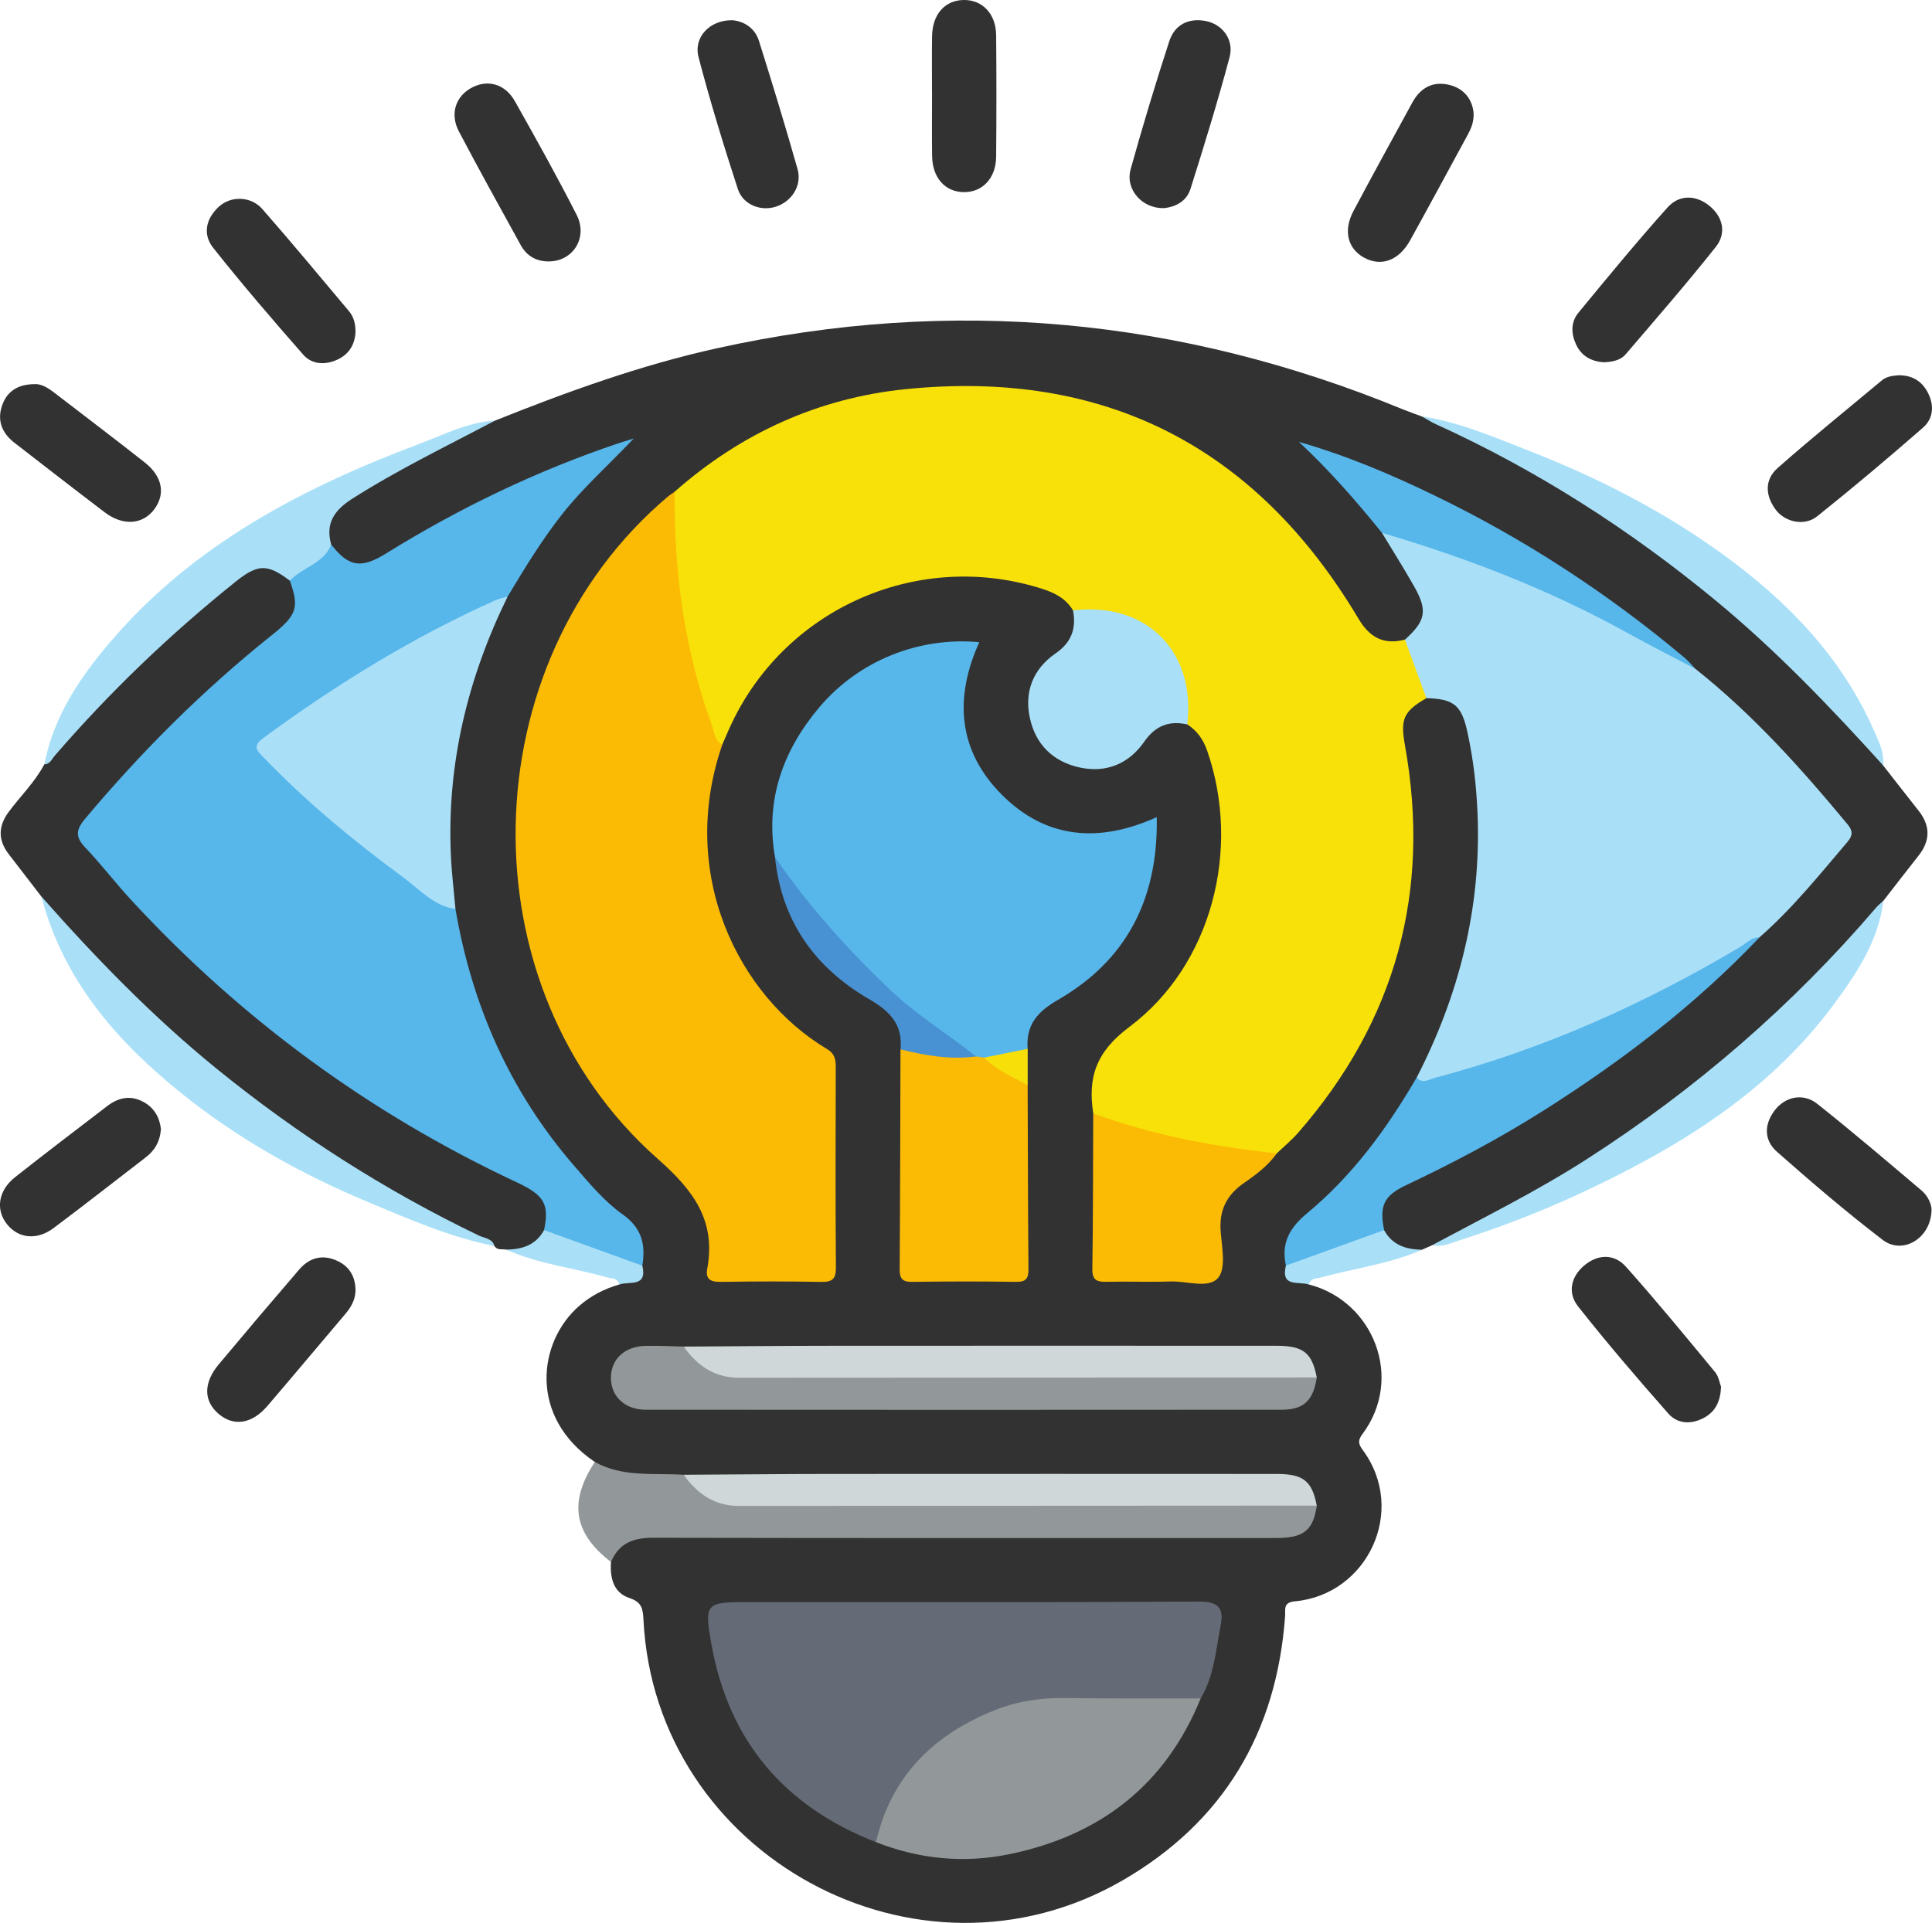 <svg xmlns="http://www.w3.org/2000/svg" id="Layer_2" data-name="Layer 2" viewBox="0 0 651.92 649.03"><defs><style>      .cls-1 {        fill: #323232;      }      .cls-2 {        fill: #a9e0f8;      }      .cls-3 {        fill: #f8e009;      }      .cls-4 {        fill: #929899;      }      .cls-5 {        fill: #f7df0a;      }      .cls-6 {        fill: #cfd7d9;      }      .cls-7 {        fill: #57b6ea;      }      .cls-8 {        fill: #656b76;      }      .cls-9 {        fill: #4891d2;      }      .cls-10 {        fill: #fbbb04;      }    </style></defs><g id="Layer_1-2" data-name="Layer 1"><g><path class="cls-1" d="M200.71,493.43c-22.43-15.11-19.24-40.56-5.24-52.69,3.97-3.44,8.48-5.76,13.49-7.19,2-2.37,6.91-2.09,6.26-6.86.9-6.57-1.56-11.24-6.61-15.76-31.47-28.18-50.16-63.4-56.74-105.06-5.23-36.37.72-70.88,17.26-103.62,10.15-18.97,22.77-36.07,40.06-51.08-27.82,9.56-52.89,21.75-76.77,36.44-10.43,6.41-16.58,5.36-22.16-3.95-2.07-7.14.88-12.27,6.77-15.95,15.95-9.98,31.94-19.89,50.02-25.75,24.41-9.77,49.08-18.71,74.85-24.41,79.39-17.56,156.51-10.23,231.55,20.64,2.07.85,4.19,1.57,6.29,2.36,15.29,4.89,29.31,12.49,43.05,20.57,32.8,19.27,62.5,42.65,89.21,69.62,8.46,8.54,17.81,16.65,23.48,27.67,3.97,5.07,7.91,10.16,11.91,15.21,4.03,5.09,4,10.11-.02,15.2-3.99,5.05-7.92,10.16-11.87,15.24-4.07,9.36-11.94,15.83-18.72,22.83-34.71,35.88-74.39,65.25-119.07,87.74-4.62,2.32-9.34,4.47-14.42,5.65-1.16.51-2.31,1.02-3.47,1.53-6.12,2.11-10.42-.2-13.49-5.52-3.02-9.02-1.35-13.35,7.81-17.81,24.12-11.76,47.41-24.88,69.1-40.75,17.45-12.77,34.03-26.55,49.18-42,9.83-9,18.33-19.19,26.99-29.27,3.3-3.84,3.41-6.42.13-10.38-14.86-17.88-30.98-34.49-48.66-49.6-20.07-17.85-42.17-32.84-65.43-46.21-19.95-11.46-40.87-20.76-63.09-28.7,8.96,9.32,18.52,17.39,25.28,27.95,3.98,6.18,8.61,11.96,11.72,18.67,3.92,8.45,2.66,13.11-5,18.99-9.58,1.75-12.81.43-18.04-8.83-13.25-23.46-31.39-42.07-54.59-55.77-57.72-34.08-127.26-24.88-173.27,14.98-29.75,25.24-46.91,57.39-51.48,95.89-5.6,47.22,9.34,87.87,41.48,122.52,3.99,4.3,8.6,8.03,13.27,11.51,6.41,4.78,9,10.62,8.88,18.53-.24,16.55-1.64,14.6,14.9,14.72,6.09.04,12.19-.08,18.28.03,4.14.07,6.34-1.41,6.34-5.83-.01-20.95.03-41.91-.02-62.86-.01-4.1-2.25-6.59-5.39-8.76-20.61-14.25-32.29-34.1-36.74-58.48-2.74-15.02-.9-29.59,4.13-43.88,14.84-37.43,47.02-58.91,87.19-58.05,8.14.17,16.11,1.74,23.81,4.46,4.09,1.44,7.92,3.36,9.71,7.75,2.01,7.08-.19,12.47-5.86,17.24-10.37,8.72-10.91,21.27-1.77,29.98,8.73,8.32,20.98,7.15,29.52-3.19,4.66-5.64,9.75-8.59,17.02-5.38,4.01,1.84,5.96,5.31,7.37,9.21,12.38,34.36.24,75.78-29.26,97.26-6.99,5.09-10.69,10.36-9.38,18.95.37,2.42.12,4.94.1,7.41.23,15.29,0,30.57.13,45.86.06,7.51.64,8.08,8.08,8.14,8.33.07,16.67-.03,25,.03,4.19.03,6.87-1.73,6.12-5.94-2.9-16.19,5.24-26.43,17.94-34.41.57-.36,1.02-.88,1.48-1.37,25.32-25.16,40.57-55.16,44.8-90.81,1.83-15.41.94-30.51-1.86-45.63-1.81-9.79.24-13.84,9.25-18.42,9.24-.08,13.56,3.17,15.48,12.47,5.8,28.04,4.78,55.87-3.3,83.38-3.37,11.47-7.63,22.59-13.51,33.03-10.01,18.27-22.65,34.55-38.43,48.16-5.23,4.52-7.22,9.33-6.33,15.79-.42,4.56,4.32,4.31,6.26,6.67,21.77,5.59,32.18,31.64,18.03,50.53-1.5,2-1.41,3.26.05,5.22,15.24,20.49,1.68,48.96-22.81,51.19-4.09.37-3.14,2.78-3.31,5.06-2.85,39.19-20.79,69.45-54.89,89.16-69.19,39.99-157.69-8.38-161.62-88.04-.18-3.59-.51-5.91-4.7-7.28-5.46-1.79-6.62-6.85-6.26-12.18-.65-6.17,3.57-8.26,8.36-9.6,3.5-.98,7.18-.62,10.79-.62,67.27-.02,134.54.01,201.81-.03,10.79,0,12.45-1.05,15.14-8.72-1.03-5.92-4.99-8.18-10.55-8.48-2.93-.16-5.87-.12-8.8-.12-59.36,0-118.71,0-178.07,0-4.51,0-9.03-.03-13.53-.19-6.08.11-12.2.49-18.22-.32-4.58-.61-9.55-1.03-12.38-5.71Z"></path><path class="cls-1" d="M170.86,421.77c-1.36-.28-3,.35-3.99-1.19-33.22-13.66-62.81-33.3-90.81-55.45-20-15.82-38.63-33.14-55.36-52.43-2.69-3.1-4.63-6.63-6.73-10.09-3.69-4.79-7.4-9.58-11.07-14.38-3.62-4.73-3.51-9.42.04-14.2,3.98-5.36,8.85-10.07,12.01-16.04,8.78-12.84,19.55-23.97,30.85-34.49,10.34-9.63,20.92-19.03,31.92-27.95,8.07-6.54,13.32-6.63,20.87-.21,3.98,8.41,2.96,13.17-4.7,19.39-14.36,11.67-28.1,24-41.1,37.18-7.78,7.88-14.73,16.45-22.05,24.71-3.06,3.46-2.53,6.03.24,9.37,32.55,39.33,70.98,71.61,115.44,96.79,10.22,5.79,20.83,10.79,31.21,16.26,7.96,4.19,9.57,8.65,6.66,17.24-3.07,5.26-7.32,7.67-13.44,5.5Z"></path><path class="cls-4" d="M200.71,493.43c9.44,5.3,19.89,3.66,30.01,4.34,10.71,8.97,23.47,8.54,36.42,8.49,55.17-.22,110.34-.12,165.51-.05,3.96,0,8.18-.91,11.69,1.98-1.28,8.41-4.4,10.92-13.82,10.92-70.12.01-140.23.06-210.35-.08-6.62-.01-11.39,1.94-14,8.18-12.64-9.73-14.34-20.27-5.45-33.77Z"></path><path class="cls-2" d="M97.81,196c-7.61-5.77-10.8-5.7-18.4.4-22.11,17.74-42.49,37.27-60.99,58.73-.96,1.12-1.55,2.82-3.45,2.86,3.11-16.22,12.04-29.41,22.48-41.59,27.91-32.6,64.58-51.75,103.96-66.55,8.36-3.14,16.44-7.38,25.64-7.9-16.17,8.55-32.66,16.5-48.14,26.35-6.05,3.85-9.19,8.29-7.15,15.5-1.05,8.17-7.69,9.97-13.95,12.21Z"></path><path class="cls-2" d="M635.47,258.38c-17.8-19.69-36.11-38.84-56.65-55.78-28.94-23.87-60.24-43.95-94.43-59.49-1.61-.73-3.11-1.72-4.66-2.59,12.77,1.97,24.57,7.08,36.44,11.72,23.32,9.12,45.5,20.49,65.79,35.31,21.36,15.61,39.31,34.11,50.2,58.64,1.73,3.89,3.72,7.71,3.3,12.19Z"></path><path class="cls-2" d="M483.29,420.25c17.6-9.44,35.51-18.3,52.35-29.14,36.62-23.56,69.16-51.72,97.44-84.79.72-.84,1.61-1.53,2.42-2.3-1.61,13.47-8.9,24.37-16.61,34.84-22.02,29.86-52.62,48.53-85.56,63.88-13.25,6.18-26.91,11.43-40.86,15.9-2.97.95-5.89,2.41-9.19,1.61Z"></path><path class="cls-2" d="M13.98,302.61c18.33,20.74,37.55,40.56,59.08,58.07,27.34,22.22,56.79,41.08,88.55,56.36,1.86.89,4.49.93,5.26,3.54-15.07-3.01-29.08-9.16-43.12-15.05-22.49-9.43-43.66-21.3-62.67-36.63-21.89-17.64-39.8-38.25-47.1-66.29Z"></path><path class="cls-1" d="M651.76,408.26c-.09,9.72-9.74,15.38-16.45,10.25-12.3-9.41-24.08-19.51-35.69-29.75-4.38-3.86-4.45-9.15-.79-13.98,3.53-4.65,9.61-5.99,14.35-2.23,11.96,9.49,23.57,19.41,35.23,29.28,2.29,1.94,3.33,4.74,3.36,6.44Z"></path><path class="cls-1" d="M541.14,122.28c-4.13-.29-7.42-2.04-9.24-5.83-1.77-3.69-1.94-7.67.69-10.87,9.87-12,19.75-24.02,30.12-35.59,3.92-4.37,9.55-4.24,14.11-.51,4.57,3.73,5.84,9.2,2.15,13.85-9.8,12.35-20.15,24.25-30.4,36.23-1.83,2.14-4.66,2.6-7.43,2.71Z"></path><path class="cls-1" d="M119.97,435.09c.08,3.35-1.41,6.02-3.53,8.5-8.76,10.3-17.41,20.7-26.22,30.96-5.26,6.12-11.38,6.99-16.46,2.66-5.09-4.34-5.17-10.46.05-16.71,8.96-10.72,18-21.38,27.11-31.97,3.22-3.74,7.32-5.2,12.14-3.29,4.43,1.75,6.73,5.1,6.9,9.86Z"></path><path class="cls-1" d="M580.75,468.11c-.25,5.01-1.95,8.45-5.97,10.53-4.32,2.23-8.78,1.93-11.84-1.54-10.41-11.82-20.68-23.79-30.44-36.15-3.61-4.56-2.47-10.04,2.13-13.87,4.6-3.83,10.08-3.95,14.02.47,10.34,11.59,20.19,23.61,30.09,35.58,1.21,1.46,1.5,3.67,2.01,4.98Z"></path><path class="cls-1" d="M314.49,31.75c0-6.51-.08-13.02.02-19.53.11-7.38,4.31-12.11,10.64-12.22,6.33-.11,10.91,4.65,10.98,11.88.13,13.69.12,27.39,0,41.08-.07,7.21-4.67,12-10.97,11.89-6.3-.1-10.54-4.87-10.64-12.22-.1-6.96-.02-13.92-.02-20.88Z"></path><path class="cls-1" d="M119.96,111.94c-.19,4.45-2.26,7.74-6.33,9.54-4.06,1.79-8.41,1.52-11.29-1.75-10.38-11.82-20.64-23.77-30.41-36.09-3.62-4.57-2.45-9.9,1.97-13.92,4.05-3.68,10.78-3.54,14.61.83,9.94,11.32,19.54,22.94,29.24,34.47,1.66,1.97,2.22,4.37,2.2,6.92Z"></path><path class="cls-1" d="M247.2,6.83c3.79.38,7.5,2.51,8.91,7.01,4.52,14.35,8.9,28.74,13.01,43.21,1.57,5.54-1.92,10.97-7.33,12.71-5.05,1.63-11.07-.61-12.81-5.94-4.79-14.72-9.35-29.54-13.26-44.51-1.78-6.81,3.85-12.65,11.47-12.48Z"></path><path class="cls-1" d="M392.81,70.25c-7.43.22-13.18-6.33-11.3-13.11,4.03-14.49,8.38-28.9,13.03-43.2,1.82-5.6,6.5-7.98,12.37-6.84,5.61,1.09,9.55,6.35,8,12.16-3.98,14.95-8.56,29.76-13.21,44.52-1.33,4.22-5.12,6.07-8.91,6.47Z"></path><path class="cls-1" d="M497.24,38c.16,3.31-.92,5.52-2.1,7.7-6.43,11.8-12.78,23.64-19.3,35.39-3.83,6.91-9.8,9.03-15.59,5.85-5.52-3.04-7.05-9.12-3.54-15.73,6.51-12.27,13.22-24.42,19.86-36.61,2.83-5.19,7.25-7.42,12.95-5.82,4.77,1.34,7.27,5,7.71,9.22Z"></path><path class="cls-1" d="M185.1,88.24c-4.2-.02-7.4-1.89-9.39-5.51-7.03-12.75-14.09-25.49-20.87-38.38-3.15-6-1.04-12.02,4.56-14.88,5.31-2.71,11.07-1.1,14.33,4.68,7.15,12.68,14.25,25.41,20.85,38.38,3.92,7.7-1.3,15.77-9.49,15.7Z"></path><path class="cls-1" d="M640.71,126.66c4.47-.01,7.78,1.9,9.83,5.9,2.23,4.33,1.81,8.76-1.68,11.8-11.7,10.22-23.59,20.24-35.73,29.94-4.23,3.38-10.8,1.95-13.94-2.26-3.55-4.76-3.83-10.12.63-14.06,11.47-10.14,23.41-19.76,35.16-29.58,1.65-1.38,3.68-1.58,5.72-1.75Z"></path><path class="cls-1" d="M54.31,381.02c-.32,4.38-2.15,7.32-5.17,9.64-10.36,7.96-20.63,16.04-31.09,23.86-5.61,4.2-11.82,3.49-15.66-1.29-3.96-4.92-3-11.42,2.73-15.94,10.26-8.09,20.66-16,31.02-23.94,3.66-2.8,7.62-3.81,11.98-1.58,4,2.05,5.73,5.49,6.18,9.25Z"></path><path class="cls-1" d="M11.53,129.65c2.32-.18,4.62,1.22,6.79,2.89,10.17,7.82,20.4,15.58,30.48,23.51,6.03,4.75,7.11,10.67,3.26,15.84-3.87,5.2-10.55,5.71-16.71,1.04-10.22-7.76-20.35-15.64-30.49-23.5-4.42-3.42-6-7.9-3.95-13.12,1.72-4.36,5.25-6.59,10.62-6.65Z"></path><path class="cls-2" d="M170.86,421.77c5.34-.07,9.98-1.52,12.72-6.59,2.29-.91,4.36-.01,6.44.78,6.85,2.6,13.74,5.11,20.77,7.22,2.37.71,4.49,1.93,5.96,4.03,1.74,7.43-4.46,5.14-7.8,6.34-.51-2.36-2.49-1.95-4.18-2.43-11.28-3.21-23.1-4.45-33.91-9.35Z"></path><path class="cls-2" d="M441.68,433.55c-3.38-1.16-9.6,1.12-7.78-6.37.53-1.3,1.4-2.3,2.77-2.69,8.8-2.53,17.18-6.19,25.81-9.19,1.49-.52,3.03-.76,4.57-.1,2.76,5.09,7.42,6.51,12.77,6.61-10.83,4.82-22.63,6.2-33.94,9.33-1.71.47-3.65.12-4.2,2.43Z"></path><path class="cls-3" d="M481.31,235.64c-7.7,4.48-8.83,7.01-7.24,15.89,8.86,49.31-3.02,92.95-36.01,130.77-2.19,2.51-4.8,4.66-7.22,6.98-4.13,2-8.47.81-12.56.31-14.96-1.83-29.67-5.01-43.89-10.13-2.16-.78-4.13-1.76-5.5-3.67-1.87-12.21.94-20.76,12.19-29.19,27.93-20.9,37.74-60.16,26.27-93.18-1.32-3.81-3.39-6.78-6.74-8.93-1.25-1.76-1.12-3.79-1.23-5.79-1.06-18.9-12.57-30.38-31.52-31.45-2-.11-4.05.01-5.8-1.24-2.33-3.9-5.97-5.84-10.18-7.2-41.33-13.33-86.17,5.95-104.91,45.18-1.16,2.43-2.18,4.92-3.27,7.38-3.54-.12-4.18-3.04-5.09-5.49-8.56-23.04-12.52-46.9-12.79-71.43-.03-2.99.51-5.82,1.83-8.49,22.28-19.68,48.44-31.59,77.75-34.59,67.27-6.88,118.45,19.37,152.99,77.45,3.79,6.38,8.54,8.91,15.67,7.07,5.42,5.49,8.11,11.97,7.24,19.75Z"></path><path class="cls-7" d="M216.75,427.2c-11.05-4.01-22.11-8.01-33.16-12.02,1.77-8.72.16-11.73-9.15-16.09-49.64-23.23-92.99-55.03-130.12-95.26-5.35-5.79-10.15-12.09-15.58-17.8-3.34-3.52-3.19-5.9-.06-9.64,19.04-22.71,39.88-43.53,63.06-62.03,8.46-6.75,9.28-9.33,6.07-18.36,4.21-4.57,11.44-5.71,13.95-12.22,5.84,7.52,10.02,8.29,18.44,3.07,24.76-15.37,50.85-27.93,78.49-37.24,1.03-.35,2.08-.64,5.16-1.6-8.94,9.38-17.17,16.71-24,25.34-7,8.84-12.8,18.42-18.58,28.04-8.43,5.67-17.96,9.26-26.81,14.18-17.56,9.77-34.7,20.12-50.78,32.19-5.73,4.3-5.65,4.33-.54,9.61,16.2,16.76,34.55,30.92,53.49,44.38,2.36,1.68,4.5,3.66,7.06,5.06,5.56,32.56,18.44,61.78,40.19,86.84,5,5.76,10.03,11.84,16.17,16.19,6.65,4.71,7.82,10.29,6.7,17.36Z"></path><path class="cls-10" d="M227.66,165.97c-.3,27.08,3.28,53.54,12.65,79.07.82,2.22.8,5.02,3.4,6.34-15.08,43.62,5.44,84.84,35.39,102.72,2.62,1.56,2.92,3.54,2.91,6.15-.05,22.51-.12,45.03.05,67.54.03,3.9-1.2,4.95-4.99,4.88-11.27-.22-22.56-.19-33.83-.01-3.42.05-5.26-.82-4.59-4.47,2.96-16.22-4.58-26.35-16.68-37.03-65.63-57.95-63.45-167.19,3.5-223.64.68-.57,1.46-1.03,2.19-1.54Z"></path><path class="cls-2" d="M481.31,235.64c-2.41-6.58-4.83-13.16-7.24-19.75,7.01-6.3,7.72-9.8,3.16-17.87-3.48-6.15-7.26-12.13-10.91-18.18,6.4-1.94,11.8,1.73,17.3,3.58,25.83,8.68,50.84,19.35,74.53,32.92,4.87,2.79,9.22,6.35,13.92,9.4,19.35,15.35,35.71,33.6,51.39,52.53,1.78,2.15,1.76,3.74-.03,5.84-9.47,11.14-18.64,22.56-29.7,32.24-32.82,23.04-69.4,37.84-107.71,48.78-2.54.72-6.11,3.21-7.98-1.44,14.33-27.85,21.77-57.3,20.55-88.72-.37-9.42-1.42-18.78-3.46-28.01-1.99-8.96-4.57-11.06-13.8-11.32Z"></path><path class="cls-7" d="M261.51,289.3c-3.34-19.3,2.66-35.98,14.93-50.55,13.3-15.79,33.65-23.89,54.01-22-8.56,18.86-7.18,36.71,7.67,51.55,14.87,14.87,32.76,16.32,52.21,7.5.51,27.54-10.13,48.33-33.48,61.76-6.93,3.99-10.68,8.51-10.09,16.42-3.79,4.24-9.26,3.05-13.97,4.33-1.05.05-2.07-.09-3.07-.41-25.27-15.25-45.76-35.61-63.28-59.15-2.17-2.92-3.35-6.28-4.94-9.46Z"></path><path class="cls-8" d="M295.59,621.76c-30.81-11.97-49.64-34.1-55.49-66.58-2.58-14.33-1.94-14.44,12.85-14.44,50.55,0,101.1.14,151.66-.17,6.78-.04,8.39,2.41,7.26,8.17-1.63,8.33-2.21,16.97-6.72,24.52-2.45,2.14-5.47,1.77-8.36,1.78-12.59.05-25.18,0-37.77.03-27.08.06-49.57,15.2-59.93,40.31-.93,2.25-1.36,4.8-3.49,6.4Z"></path><path class="cls-4" d="M295.59,621.76c5.08-22.21,19.38-36.24,39.98-44.5,7.54-3.02,15.47-4.26,23.68-4.14,15.3.23,30.6.1,45.9.13-11.89,29.26-33.95,46.24-64.48,52.56-15.31,3.17-30.45,1.72-45.07-4.05Z"></path><path class="cls-2" d="M153.69,306.81c-7.42-1.07-12.16-6.68-17.71-10.75-16.66-12.22-32.55-25.4-46.94-40.29-2.28-2.35-4.03-3.88-.21-6.67,24.68-18.12,50.6-34.11,78.6-46.62,1.2-.54,2.56-.73,3.84-1.08-13.49,27.54-20.51,56.5-19.13,87.27.27,6.06,1.02,12.1,1.55,18.14Z"></path><path class="cls-10" d="M329.35,356.58c.92.13,1.83.25,2.74.38,5.3,2.47,11.06,4.21,14.67,9.32.08,20.68.1,41.37.28,62.05.03,3.1-.77,4.37-4.13,4.32-11.71-.17-23.43-.16-35.15,0-3.29.05-4.2-1.11-4.18-4.27.17-24.73.2-49.46.27-74.19,8.67-1.09,17.08.63,25.48,2.4Z"></path><path class="cls-7" d="M478.03,363.69c2.04,2.3,4.16.61,6.21.08,36.52-9.61,70.58-24.92,102.96-44.16,2.07-1.23,3.79-3.3,6.52-3.25-21.51,22.69-46.14,41.52-72.47,58.22-15.04,9.54-30.76,17.87-46.86,25.48-7.45,3.52-8.99,6.92-7.34,15.12-11.05,4-22.1,7.99-33.15,11.99-1.61-7.54,1.1-12.66,7.2-17.71,15.32-12.69,26.96-28.63,36.93-45.78Z"></path><path class="cls-4" d="M444.32,464.92c-1.17,7.75-4.33,10.88-11.8,10.89-71.53.05-143.06.06-214.59,0-7.25,0-11.96-4.69-11.78-11.09.18-6.14,4.73-10.31,11.72-10.46,4.28-.09,8.56.15,12.84.24,10.71,8.97,23.47,8.54,36.42,8.49,55.17-.22,110.34-.12,165.51-.05,3.96,0,8.18-.91,11.69,1.98Z"></path><path class="cls-10" d="M368.89,375.8c20.03,7.33,40.81,11.24,61.95,13.49-2.91,4.09-6.9,7.11-10.92,9.87-5.99,4.1-8.59,9.25-8.02,16.53.42,5.31,1.84,12.41-.86,15.6-3.21,3.78-10.54,1.04-16.06,1.23-7.19.25-14.4-.06-21.59.11-3.24.08-4.85-.52-4.8-4.33.26-17.5.23-35.01.3-52.51Z"></path><path class="cls-6" d="M444.32,464.92c-65.01.04-130.01.08-195.02.1-8.16,0-14.06-4.08-18.6-10.52,16.45-.09,32.91-.26,49.36-.27,50.28-.04,100.57-.02,150.85,0,8.89,0,11.86,2.44,13.4,10.69Z"></path><path class="cls-6" d="M444.32,508.18c-65.01.04-130.01.08-195.02.1-8.16,0-14.06-4.08-18.6-10.52,16.45-.09,32.91-.26,49.36-.27,50.28-.04,100.57-.02,150.85,0,8.89,0,11.86,2.44,13.4,10.69Z"></path><path class="cls-2" d="M362.06,206.02c24.75-2.96,41.53,13.78,38.56,38.48-6.16-1.34-10.75.43-14.5,5.82-5.22,7.48-12.83,10.68-21.85,8.71-8.9-1.95-14.8-7.71-16.75-16.65-1.96-9,1.14-16.63,8.66-21.84,5.43-3.76,7.04-8.42,5.89-14.51Z"></path><path class="cls-7" d="M572.07,225.74c-7.7-4.06-15.48-7.99-23.1-12.21-26.21-14.52-53.97-25.22-82.66-33.69-8.68-10.77-17.8-21.15-28-30.69,15.98,4.57,31.03,10.96,45.78,18.1,30.38,14.7,58.41,33,84.24,54.67,1.36,1.14,2.5,2.54,3.74,3.82Z"></path><path class="cls-9" d="M329.35,356.58c-8.68,1.16-17.11-.3-25.48-2.4.77-8.3-3.47-12.81-10.52-16.89-18.35-10.62-29.67-26.42-31.84-48,11.33,16.54,24.64,31.35,39.19,45.12,8.83,8.36,19.21,14.64,28.65,22.16Z"></path><path class="cls-5" d="M346.77,366.28c-5.05-2.86-10.57-4.98-14.67-9.32,4.89-.99,9.79-1.98,14.68-2.97,0,4.1,0,8.2,0,12.3Z"></path></g></g></svg>